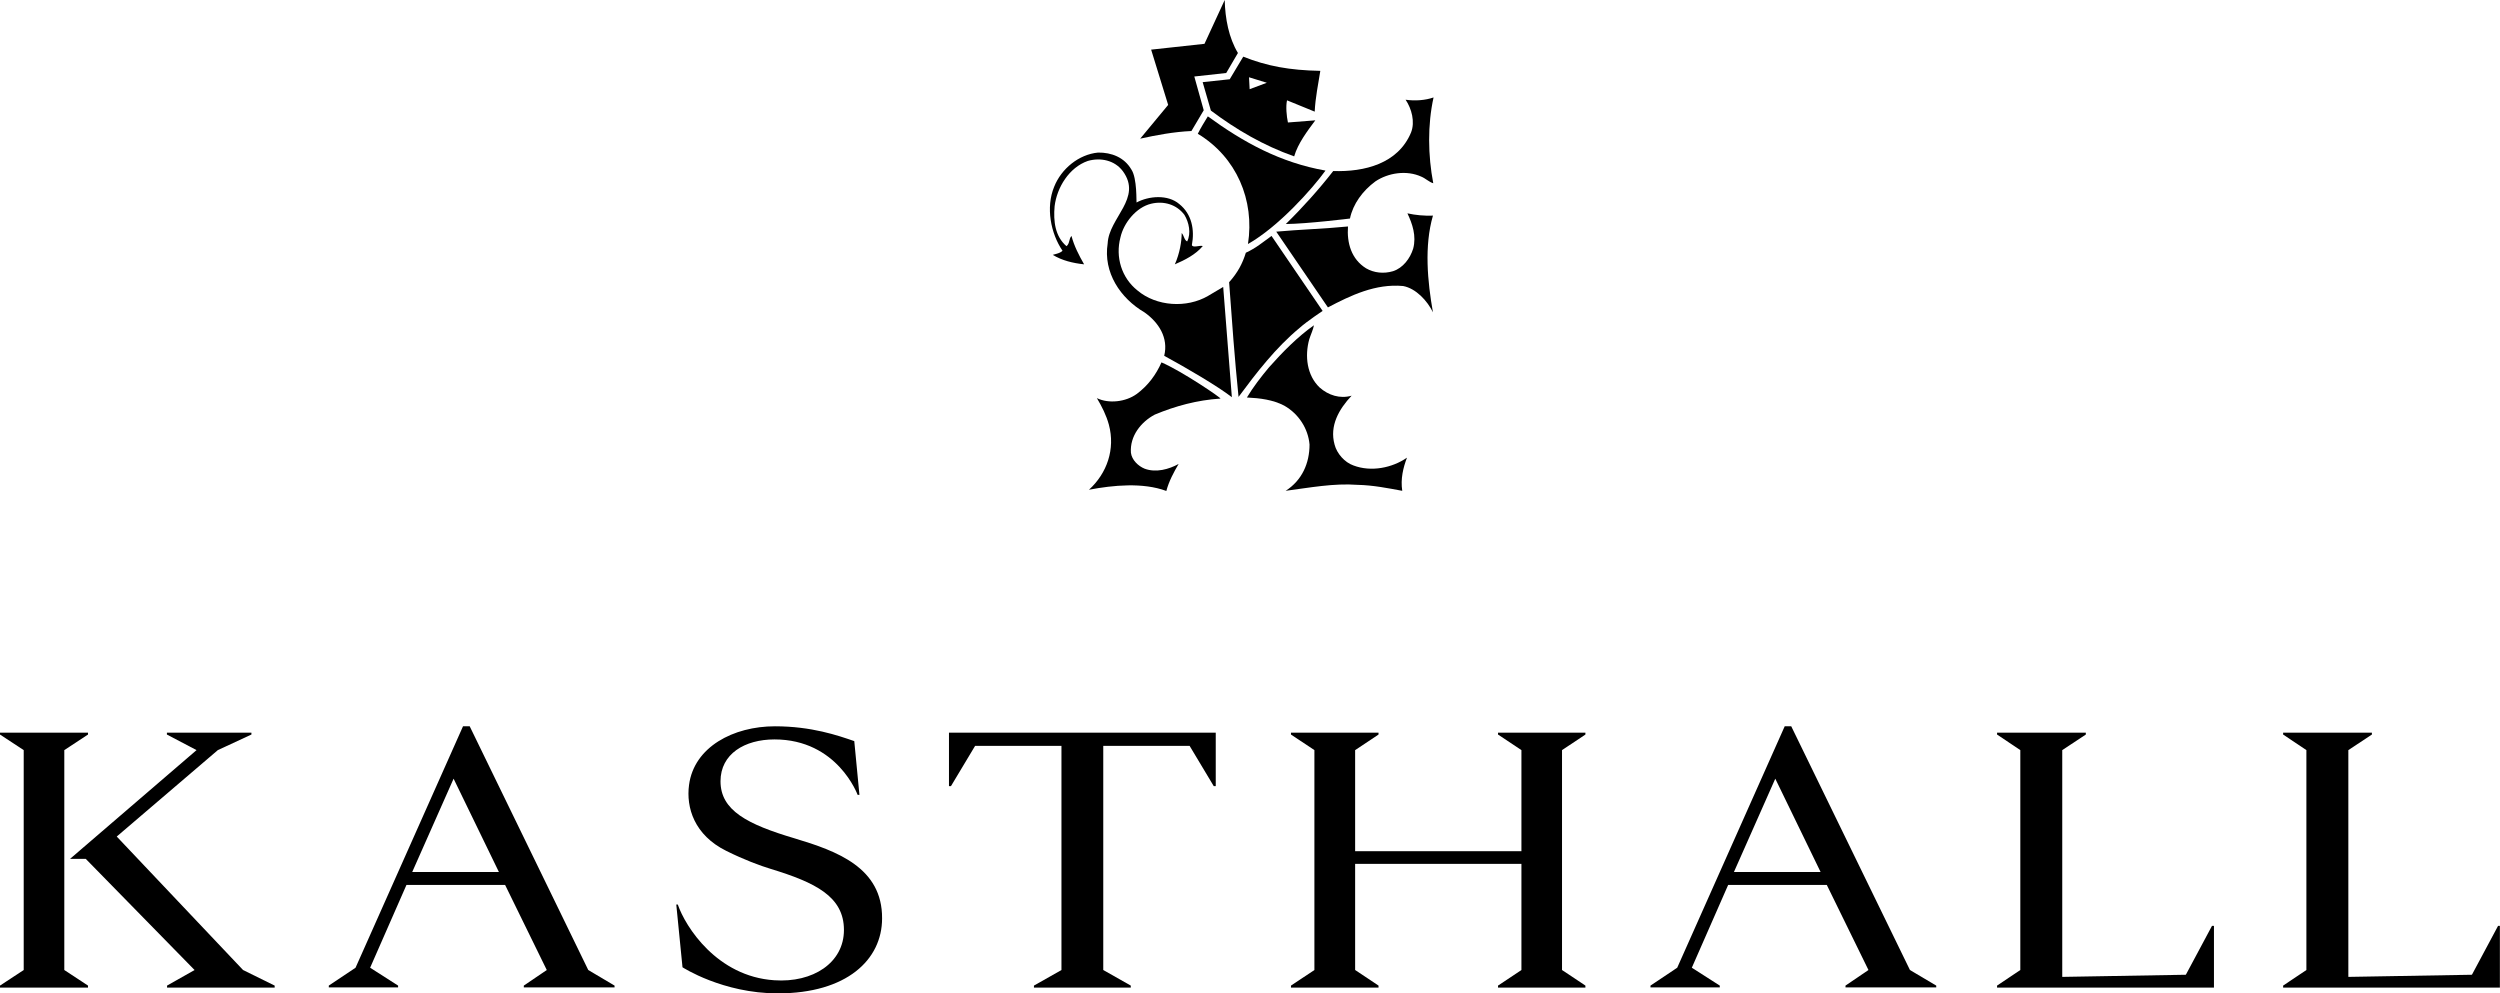 <svg width="151" height="60" viewBox="0 0 151 60" fill="none" xmlns="http://www.w3.org/2000/svg">
<path d="M107.227 47.032L109.963 52.667H104.73L107.227 47.032ZM107.796 43.868L101.304 58.45L99.689 59.53V59.64H103.875V59.53L102.186 58.45L104.38 53.451H110.339L112.855 58.589L111.468 59.53V59.64H116.949V59.53L115.361 58.589L108.191 43.868H107.796Z" fill="black"/>
<path d="M137.901 44.255V44.366L139.306 45.307V58.589L137.901 59.53V59.65H150.993V55.923H150.883L149.304 58.875L141.84 59.004V45.307L143.263 44.366V44.255H137.901Z" fill="black"/>
<path d="M90.48 44.255V44.366L91.894 45.307V51.413H81.85V45.307L83.263 44.366V44.255H77.975V44.366L79.39 45.307V58.589L77.975 59.53V59.65H83.263V59.53L81.85 58.589V52.178H91.894V58.589L90.48 59.53V59.65H95.759V59.53L94.346 58.589V45.307L95.759 44.366V44.255H90.48Z" fill="black"/>
<path d="M120.622 44.255V44.366L122.027 45.307V58.589L120.622 59.53V59.65H133.723V55.923H133.604L132.025 58.875L124.56 59.004V45.307L125.984 44.366V44.255H120.622Z" fill="black"/>
<path d="M57.318 44.255V47.484H57.437L58.897 45.049H64.112V58.589L62.45 59.53V59.65H68.299V59.53L66.637 58.589V45.049H71.852L73.312 47.484H73.431V44.255H57.318Z" fill="black"/>
<path d="M27.397 47.032L30.133 52.667H24.899L27.397 47.032ZM27.966 43.868L21.475 58.45L19.859 59.53V59.64H24.045V59.53L22.356 58.45L24.55 53.451H30.509L33.025 58.589L31.638 59.53V59.64H37.119V59.53L35.531 58.589L28.37 43.868H27.966Z" fill="black"/>
<path d="M0 44.255V44.366L1.432 45.307V58.589L0 59.53V59.65H5.316V59.53L3.884 58.589V45.307L5.316 44.366V44.255H0Z" fill="black"/>
<path d="M10.081 44.255V44.366L11.871 45.307L4.233 51.874H5.178L11.752 58.589L10.09 59.53V59.65H16.59V59.53L14.681 58.589L7.051 50.527L13.157 45.307L15.186 44.366V44.255H10.081Z" fill="black"/>
<path d="M47.999 50.638C45.135 49.789 43.519 48.95 43.519 47.188C43.519 45.537 44.978 44.661 46.778 44.661C50.588 44.661 51.8 48.009 51.8 48.009H51.91L51.598 44.763C50.606 44.421 49.018 43.868 46.806 43.868C44.299 43.868 41.921 45.113 41.618 47.41C41.435 48.775 41.93 50.435 43.868 51.394C44.942 51.929 45.915 52.289 46.558 52.483C49.239 53.304 50.974 54.143 50.974 56.172C50.974 58.146 49.11 59.373 46.76 59.207C43.307 58.976 41.398 55.979 40.939 54.632H40.847L41.223 58.423C41.223 58.423 43.647 60 46.98 60C51.139 60 53.278 57.971 53.278 55.471C53.297 52.4 50.551 51.404 47.999 50.638Z" fill="black"/>
<path d="M74.771 3.201L74.064 4.409L72.136 4.621L72.705 6.659L71.962 7.914C70.906 7.96 69.832 8.163 68.868 8.375L70.557 6.337L69.529 2.998L72.751 2.647L73.972 0C74 1.135 74.221 2.287 74.771 3.201Z" fill="black"/>
<path d="M86.587 5.885C86.22 7.545 86.248 9.39 86.569 11.068C86.33 11.004 86.1 10.773 85.853 10.672C84.972 10.266 83.852 10.432 83.071 10.958C82.309 11.52 81.722 12.313 81.538 13.199C81.538 13.199 78.939 13.522 77.663 13.531C78.673 12.544 79.665 11.437 80.528 10.33C82.41 10.395 84.448 9.888 85.229 7.997C85.477 7.36 85.265 6.567 84.898 6.023C85.467 6.106 86.091 6.06 86.587 5.885Z" fill="black"/>
<path d="M80.059 10.303C79.27 11.4 77.231 13.688 75.377 14.739C75.79 12.092 74.689 9.491 72.347 8.08C72.521 7.729 72.751 7.36 72.953 7.028C75.101 8.596 77.333 9.823 80.059 10.303Z" fill="black"/>
<path d="M68.335 10.238C68.693 10.773 68.629 12.222 68.647 12.231C69.382 11.834 70.539 11.733 71.227 12.323C71.989 12.932 72.164 13.882 71.989 14.804C72.054 14.989 72.457 14.804 72.65 14.859C72.21 15.385 71.558 15.708 70.961 15.966C71.255 15.302 71.374 14.583 71.374 14.075C71.512 14.214 71.53 14.509 71.705 14.583C71.953 14.094 71.815 13.43 71.539 12.978C71.071 12.351 70.291 12.12 69.529 12.305C68.629 12.517 67.867 13.467 67.674 14.343C67.362 15.524 67.739 16.778 68.703 17.544C69.85 18.512 71.677 18.623 72.963 17.875C73.247 17.7 73.596 17.497 73.881 17.331L74.404 23.991C73.55 23.327 71.677 22.229 70.318 21.491C70.585 20.403 69.988 19.48 69.134 18.872C67.665 18.014 66.628 16.455 66.903 14.703C66.977 13.144 69.015 11.972 67.821 10.34C67.325 9.676 66.472 9.5 65.7 9.722C64.571 10.118 63.837 11.327 63.699 12.452C63.616 13.356 63.726 14.278 64.415 14.869C64.617 14.721 64.553 14.426 64.718 14.251C64.874 14.85 65.168 15.422 65.48 15.966C64.8 15.893 64.149 15.736 63.589 15.395C63.589 15.376 64.038 15.311 64.176 15.145C63.46 14.094 63.157 12.526 63.671 11.281C64.103 10.192 65.159 9.325 66.325 9.215C67.132 9.205 67.904 9.5 68.335 10.238Z" fill="black"/>
<path d="M86.55 13.024C86.018 14.859 86.22 16.999 86.55 18.863C86.211 18.171 85.531 17.424 84.751 17.276C83.08 17.119 81.574 17.848 80.207 18.567L77.085 13.992C78.498 13.863 80.041 13.817 81.418 13.679C81.345 14.675 81.62 15.653 82.511 16.206C82.988 16.483 83.576 16.547 84.136 16.381C84.742 16.188 85.174 15.607 85.356 15.016C85.559 14.26 85.311 13.522 85.008 12.886C85.504 12.996 86.018 13.042 86.55 13.024Z" fill="black"/>
<path d="M79.886 18.779C79.886 18.779 78.94 19.407 78.499 19.803C77.049 21.002 75.882 22.524 74.808 23.972C74.578 21.713 74.404 19.351 74.239 17.046C74.753 16.474 75.047 15.92 75.249 15.265C75.855 14.989 76.286 14.62 76.8 14.251L79.886 18.779Z" fill="black"/>
<path d="M79.078 20.495C78.801 21.5 78.93 22.672 79.711 23.41C80.234 23.871 80.932 24.102 81.638 23.899C80.876 24.71 80.289 25.716 80.61 26.859C80.748 27.394 81.217 27.929 81.749 28.114C82.814 28.52 84.091 28.261 84.981 27.643C84.751 28.252 84.586 28.925 84.696 29.645C83.843 29.488 82.933 29.304 81.997 29.285C80.564 29.175 79.069 29.46 77.654 29.645C78.646 29.009 79.096 27.976 79.096 26.85C79.013 25.891 78.444 24.996 77.563 24.498C76.892 24.148 76.112 24.046 75.313 24.009C75.69 23.382 76.157 22.773 76.644 22.192C77.461 21.27 78.38 20.338 79.362 19.646C79.316 19.905 79.169 20.209 79.078 20.495Z" fill="black"/>
<path d="M73.715 24.074C72.301 24.166 70.988 24.526 69.749 25.042C68.913 25.485 68.234 26.343 68.308 27.348C68.363 27.782 68.748 28.151 69.134 28.308C69.823 28.566 70.603 28.345 71.19 28.022C70.906 28.501 70.603 29.064 70.447 29.654C69.033 29.128 67.233 29.304 65.774 29.58C66.866 28.584 67.371 27.127 66.976 25.651C66.82 25.079 66.554 24.553 66.251 24.046C66.967 24.397 67.995 24.277 68.656 23.797C69.354 23.281 69.832 22.617 70.153 21.888C71.402 22.423 73.807 24.065 73.715 24.074Z" fill="black"/>
<path d="M75.478 5.387L75.441 4.667L76.516 4.999L75.478 5.387ZM77.736 6.06L79.408 6.743C79.445 5.912 79.627 5.045 79.747 4.28C77.884 4.243 76.525 3.994 75.092 3.422L74.275 4.787L72.641 4.962L73.137 6.678C74.671 7.831 76.314 8.79 78.168 9.445C78.389 8.67 78.976 7.896 79.445 7.268C78.949 7.305 77.791 7.398 77.791 7.398C77.709 7.019 77.654 6.429 77.736 6.06Z" fill="black"/>
</svg>
